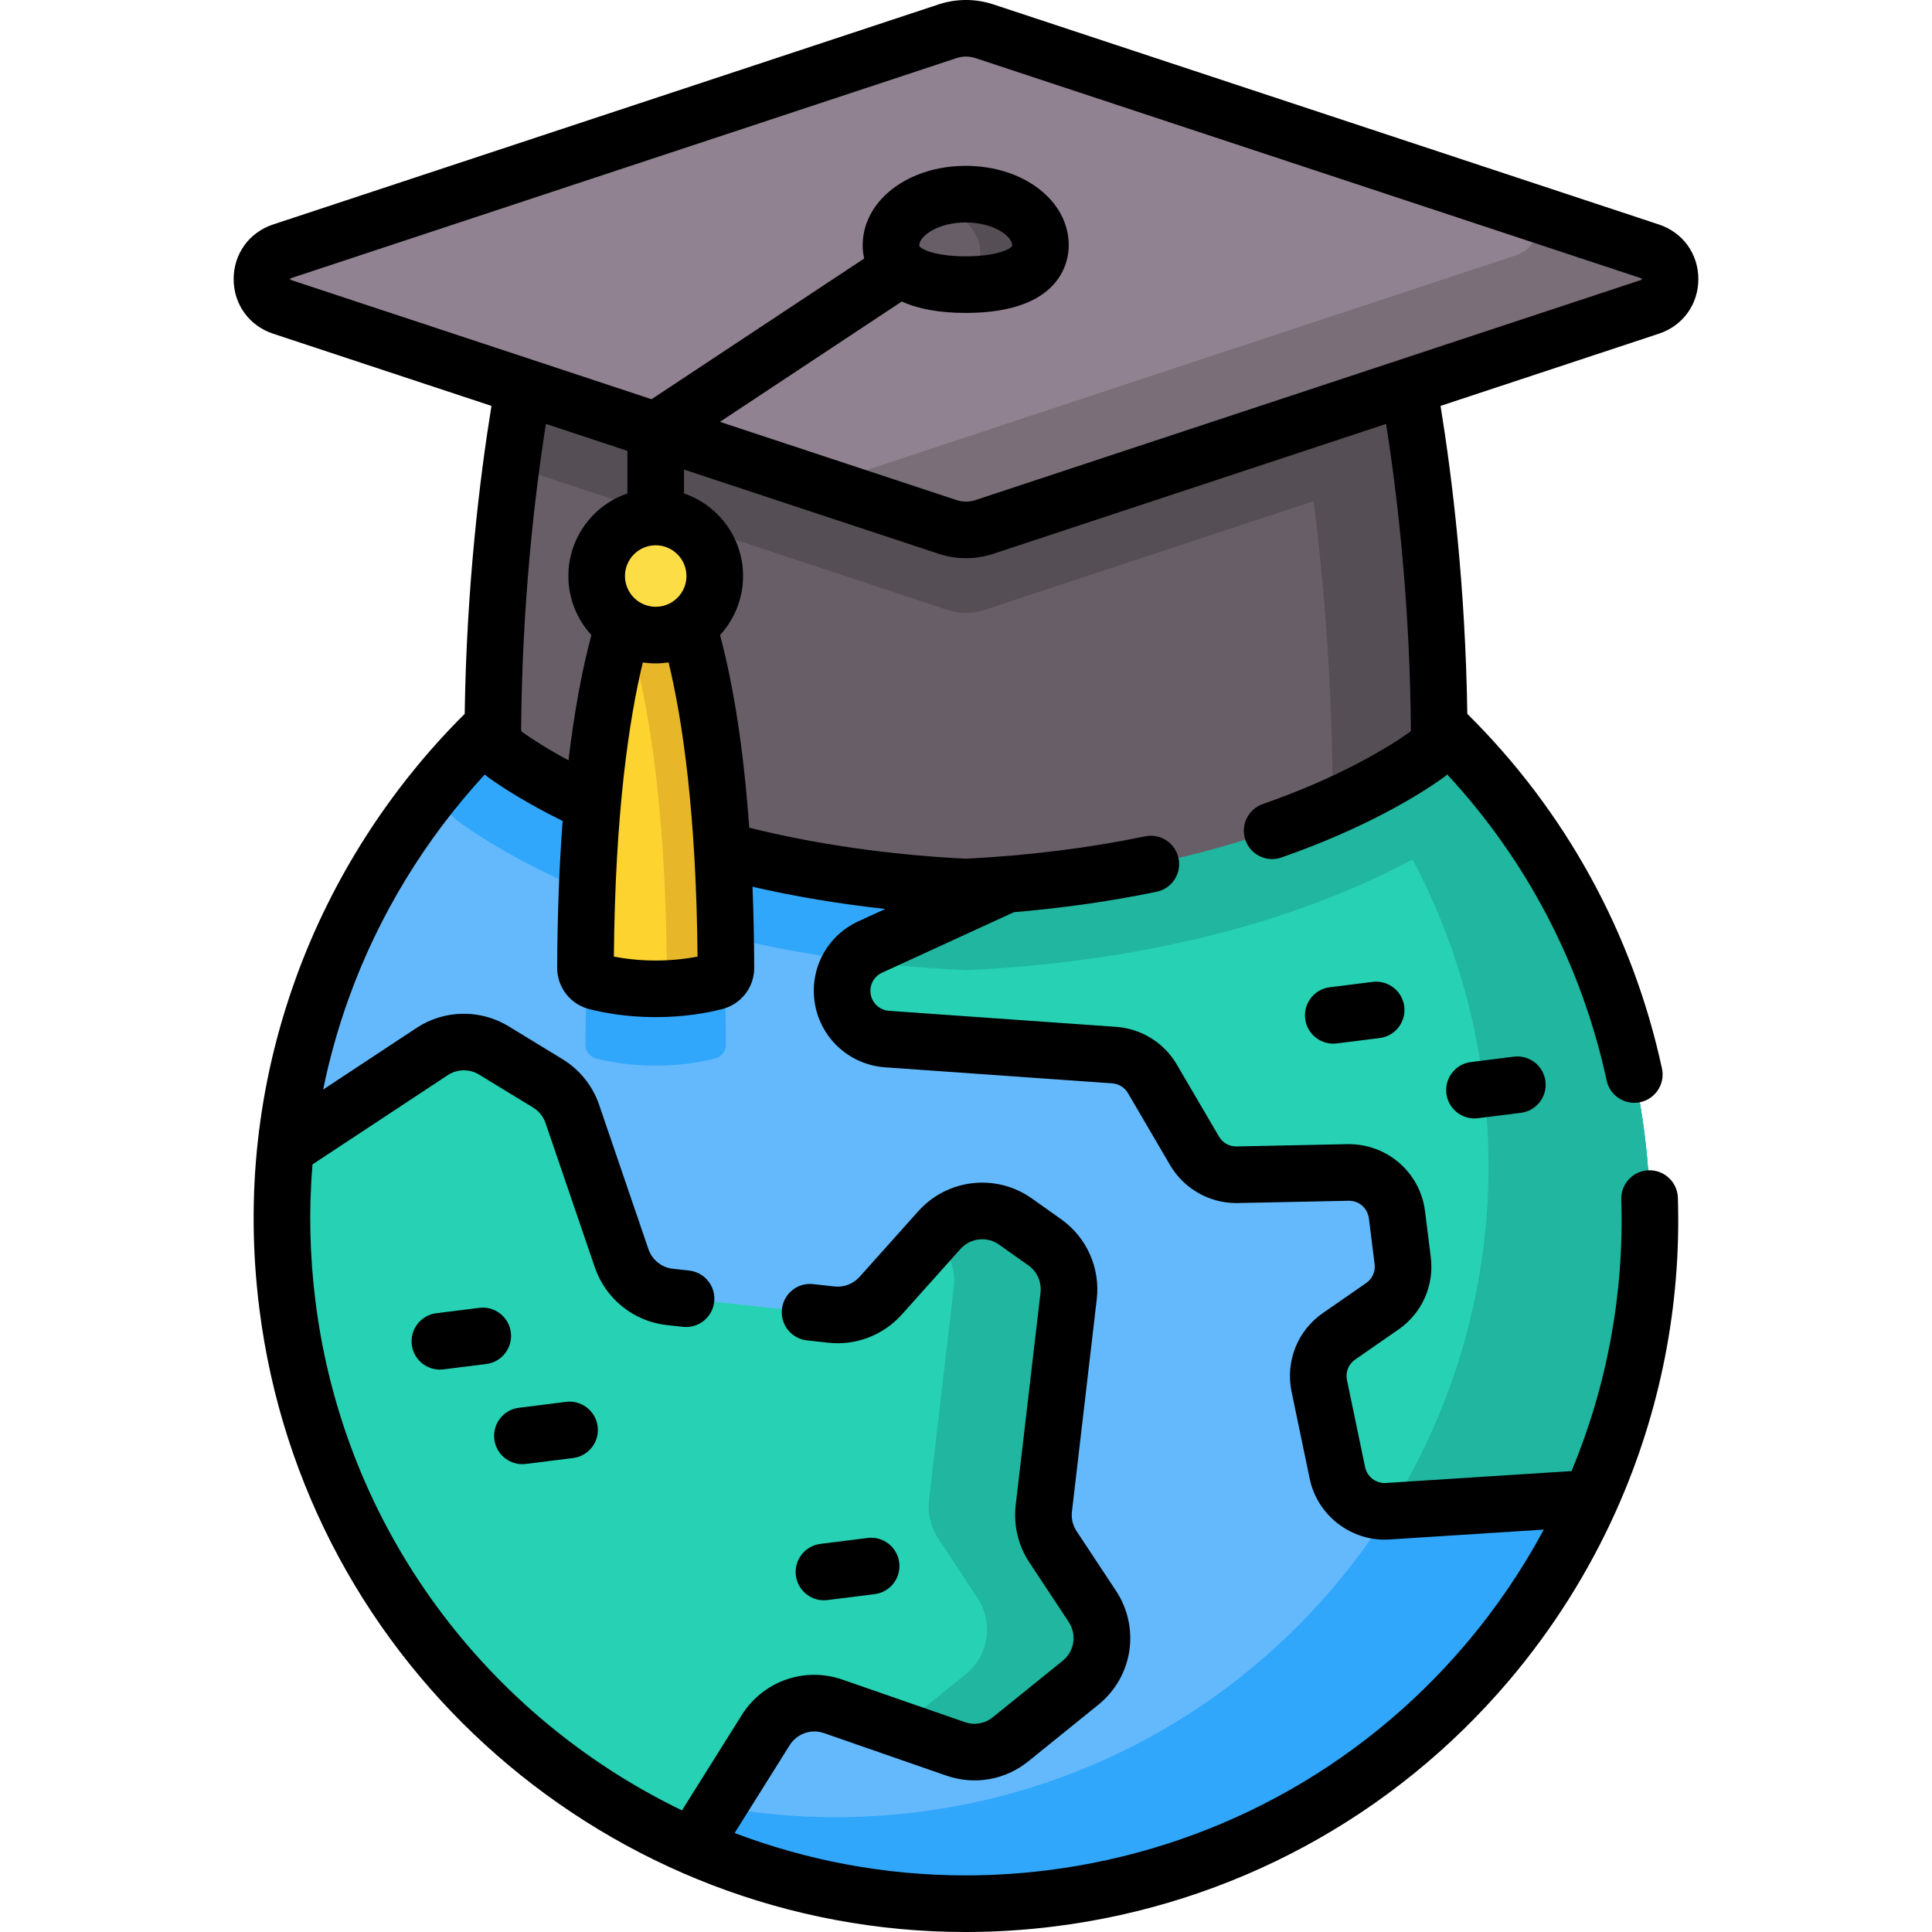 <svg id="Capa_1" enable-background="new 0 0 512 512" height="512" viewBox="0 0 512 512" width="512" xmlns="http://www.w3.org/2000/svg"><g><g><g><g><g><g><circle cx="256" cy="323.243" fill="#64b9fc" r="181.244"/><path d="m397.424 209.848c-1.98 3.34-4.66 6.28-7.92 8.59-14.64 10.37-56.872 34.891-132.524 38.611l-.98.05-.98-.05c-24.641-1.21-45.711-4.63-63.462-9.05.48 8.72.78 18.291.82 28.861.01 1.72-1.16 3.22-2.82 3.65-3.14.8-8.7 1.9-15.79 1.9s-12.65-1.1-15.791-1.9c-1.66-.43-2.82-1.93-2.82-3.65.07-15.34.66-28.631 1.58-40.151-16.72-6.86-28.001-13.851-34.241-18.271-3.25-2.3-5.93-5.24-7.91-8.57 28.441-35.481 70.192-60.372 118.893-66.462 64.783-8.11 125.854 19.02 163.945 66.442z" fill="#31a7fb"/><path d="m278.519 503.084c-54.095 6.772-105.596-11.034-143.29-44.715 31.507 18.249 69.025 26.725 107.942 21.849 94.682-11.857 161.823-98.219 149.966-192.902-8.896-71.08-59.78-126.645-124.668-144.911 84.806 5.74 156.419 70.829 167.371 158.326 12.438 99.313-57.997 189.919-157.321 202.353z" fill="#31a7fb"/><path d="m276.625 399.74c-.415 3.575.438 7.179 2.433 10.18l10.413 15.754c4.344 6.56 2.984 15.336-3.124 20.274l-18.517 14.967c-4.1 3.315-9.618 4.278-14.599 2.549l-32.391-11.252c-6.712-2.339-14.15.282-17.924 6.299l-18.76 29.927c-.208.322-.416.643-.65.944-56.614-24.768-99.115-77.865-107.349-143.621-1.762-14.071-1.858-27.96-.442-41.483l38.827-25.619c4.924-3.253 11.293-3.364 16.336-.284l14.309 8.729c3.034 1.854 5.33 4.711 6.484 8.077l13.081 38.293c1.919 5.599 6.898 9.586 12.77 10.222l42.834 4.684c4.89.534 9.728-1.324 13.017-4.987l15.564-17.399c5.175-5.778 13.859-6.759 20.19-2.268l7.758 5.506c4.541 3.226 6.96 8.668 6.317 14.198z" fill="#27d1b3"/><path d="m286.351 445.945-18.521 14.97c-4.1 3.31-9.62 4.28-14.6 2.55l-15.22-5.29 17.911-14.47c6.11-4.94 7.47-13.71 3.12-20.271l-10.41-15.76c-2-3-2.85-6.6-2.43-10.18l6.57-56.312c.6-5.14-1.44-10.2-5.38-13.46l1.55-1.73c5.17-5.78 13.86-6.76 20.191-2.27l7.76 5.51c4.54 3.23 6.96 8.67 6.31 14.2l-6.58 56.312c-.41 3.57.44 7.18 2.44 10.18l10.41 15.75c4.339 6.56 2.979 15.341-3.121 20.271z" fill="#20b69f"/><path d="m435.841 300.723c4.266 34.065-1.219 67.106-14.276 96.319l-53.79 3.449c-6.355.417-12.051-3.917-13.353-10.161l-4.806-23.087c-1.043-5.023 1.016-10.199 5.249-13.116l11.464-7.949c3.916-2.713 5.991-7.382 5.399-12.107l-1.52-12.139c-.815-6.506-6.41-11.349-12.953-11.215l-29.37.604c-4.635.084-8.968-2.329-11.313-6.326l-11.173-19.086c-2.135-3.645-5.928-5.996-10.139-6.296l-60.192-4.248c-3.052-.209-5.814-1.494-7.906-3.478-2.091-1.972-3.516-4.666-3.895-7.692-.694-5.54 2.276-10.9 7.351-13.226l37.258-17.101c1.286-.587 2.463-1.384 3.487-2.363l13.689-13.027c2.948-2.792 4.382-6.826 3.876-10.864l-.768-6.133c-1.008-8.054 5.65-15.011 13.748-14.346l6.999.578c7.094.578 13.308-4.74 13.814-11.837l1.488-20.589c58.743 23.921 103.191 78.027 111.632 145.436z" fill="#27d1b3"/><g fill="#20b69f"><path d="m397.424 209.848c-1.98 3.34-4.66 6.28-7.92 8.59-14.64 10.37-56.872 34.891-132.524 38.611l-.98.05-.98-.05c-10.26-.51-19.901-1.39-28.941-2.58 1.19-1.47 2.73-2.68 4.54-3.5l37.261-17.1c1.28-.59 2.46-1.39 3.48-2.37l13.69-13.02c2.95-2.79 4.38-6.83 3.88-10.87l-.77-6.13c-1.01-8.05 5.65-15.01 13.75-14.34l7 .57c7.09.58 13.3-4.74 13.81-11.83l1.49-20.59c28.643 11.658 53.894 30.498 73.214 54.559z"/><path d="m435.841 300.723c4.266 34.065-1.219 67.106-14.276 96.319l-53.415 3.426c20.406-32.544 30.127-72.061 24.983-113.145-6.17-49.371-32.609-91.252-69.915-118.343l.992-13.695c58.742 23.923 103.19 78.029 111.631 145.438z"/></g></g></g></g></g><g><g><path d="m366.706 71.912h-221.412s-14.163 49.673-14.692 121.453c-.02 2.681 1.26 5.201 3.448 6.75 11.228 7.95 50.116 31.428 121.95 34.962 71.834-3.534 110.722-27.012 121.95-34.962 2.188-1.55 3.468-4.069 3.448-6.75-.529-71.781-14.692-121.453-14.692-121.453z" fill="#685e67"/><g fill="#554e55"><path d="m376.514 123.405-115.654 38.251c-3.16 1.04-6.56 1.04-9.72 0l-115.653-38.251c4.27-32.081 9.81-51.492 9.81-51.492h221.406c0 .001 5.541 19.411 9.811 51.492z"/><path d="m381.394 193.368c.02 2.68-1.26 5.2-3.44 6.75-4.54 3.22-13.64 8.99-27.621 14.95 1.81-1.76 2.84-4.19 2.81-6.75-.54-73.582-13.69-126.714-16.26-136.404h29.821c-.001 0 14.17 49.671 14.69 121.454z"/></g></g><path d="m251.139 8.275-176.407 58.337c-7.081 2.342-7.081 12.358 0 14.699l176.407 58.337c3.157 1.044 6.565 1.044 9.722 0l176.407-58.337c7.081-2.342 7.081-12.358 0-14.699l-176.407-58.337c-3.156-1.044-6.565-1.044-9.722 0z" fill="#918291"/><path d="m437.266 81.314-176.406 58.332c-3.16 1.05-6.56 1.05-9.72 0l-37.041-12.25c2.74.6 5.61.46 8.3-.43l179.515-59.372c5.07-1.67 6.58-7.21 4.51-11.181l30.841 10.2c7.081 2.341 7.081 12.361.001 14.701z" fill="#7a6e79"/><g><path d="m275.729 64.99c0 7.477-8.866 10.441-19.802 10.441s-19.802-2.965-19.802-10.441 8.866-13.537 19.802-13.537 19.802 6.06 19.802 13.537z" fill="#685e67"/><path d="m275.732 64.987c0 7.478-8.867 10.444-19.807 10.444-1.074 0-2.125-.03-3.154-.09 4.287-1.629 7.013-4.392 7.013-8.537 0-6.299-6.284-11.585-14.799-13.102 3.131-1.419 6.892-2.252 10.939-2.252 10.941 0 19.808 6.066 19.808 13.537z" fill="#554e55"/></g><g><path d="m169.793 153.428c-5.388 11.606-14.372 40.322-14.632 103.067-.007 1.719 1.157 3.218 2.821 3.647 3.135.808 8.698 1.906 15.787 1.906s12.653-1.098 15.787-1.906c1.664-.429 2.828-1.928 2.821-3.647-.261-62.745-9.245-91.461-14.632-103.067z" fill="#fdd330"/><path d="m192.376 256.499c.008 1.712-1.156 3.214-2.816 3.642-2.906.751-7.884 1.742-14.221 1.885.863-.698 1.396-1.757 1.389-2.921-.21-50.65-6.104-79.129-11.202-94.326 1.517-4.895 2.988-8.604 4.265-11.352h7.951c5.391 11.607 14.378 40.326 14.634 103.072z" fill="#e7b729"/></g><g><circle cx="173.769" cy="152.656" fill="#fddd45" r="15.648"/></g></g></g><g><path d="m401.186 280.027-11.365 1.423c-4.11.515-7.025 4.264-6.511 8.374.476 3.794 3.706 6.57 7.433 6.57.311 0 .625-.02.941-.059l11.365-1.424c4.11-.514 7.025-4.263 6.511-8.373s-4.262-7.015-8.374-6.511z"/><path d="m135.379 353.103c-.515-4.11-4.265-7.033-8.374-6.51l-11.364 1.422c-4.11.515-7.025 4.264-6.51 8.374.475 3.794 3.706 6.57 7.433 6.57.311 0 .625-.02.941-.06l11.364-1.423c4.11-.514 7.024-4.263 6.51-8.373z"/><path d="m363.766 260.21-11.365 1.423c-4.11.515-7.025 4.264-6.511 8.374.476 3.794 3.706 6.57 7.433 6.57.311 0 .625-.02.941-.059l11.365-1.424c4.11-.514 7.025-4.263 6.511-8.373-.515-4.11-4.262-7.016-8.374-6.511z"/><path d="m218.349 424.088c.311 0 .625-.02.941-.06l12.501-1.565c4.11-.515 7.025-4.264 6.51-8.373-.515-4.11-4.258-7.035-8.374-6.51l-12.501 1.565c-4.11.515-7.025 4.264-6.51 8.373.475 3.795 3.706 6.57 7.433 6.57z"/><path d="m150.011 371.51-12.501 1.565c-4.11.515-7.025 4.264-6.51 8.373.475 3.794 3.706 6.57 7.433 6.57.311 0 .625-.02.941-.06l12.501-1.565c4.11-.515 7.025-4.264 6.51-8.373s-4.257-7.026-8.374-6.51z"/><path d="m439.623 88.433c6.353-2.101 10.456-7.781 10.456-14.471s-4.104-12.37-10.456-14.471l-176.407-58.336c-4.654-1.541-9.779-1.538-14.432-.001l-176.407 58.337c-6.352 2.102-10.456 7.781-10.456 14.471s4.104 12.37 10.456 14.471l57.864 19.135c-3.148 19.434-6.595 47.949-7.092 81.617-19.809 19.666-35.262 43.814-44.729 69.991-10.184 28.159-13.448 57.604-9.702 87.517 11.938 95.345 93.435 165.309 187.147 165.307 7.787 0 15.662-.483 23.585-1.475 46.971-5.882 89.708-28.974 120.338-65.021 11.718-13.791 21.277-29.021 28.528-45.203.056-.115.106-.233.156-.352 11.476-25.752 17.101-53.91 16.181-82.558-.133-4.141-3.616-7.373-7.738-7.255-4.14.133-7.388 3.597-7.255 7.738.8 24.887-3.772 49.374-13.172 71.978l-49.204 3.155c-2.613.185-4.984-1.638-5.519-4.204l-4.805-23.083c-.433-2.087.416-4.214 2.179-5.43l11.462-7.947c6.229-4.316 9.512-11.674 8.57-19.204l-1.522-12.139c-1.295-10.351-10.147-17.953-20.549-17.782l-29.351.604c-1.982.048-3.738-.969-4.703-2.616l-11.174-19.087c-3.382-5.777-9.392-9.51-16.082-9.988l-60.207-4.249c-1.21-.083-2.367-.594-3.273-1.452-.878-.829-1.446-1.954-1.598-3.167-.289-2.312.93-4.512 3.038-5.478l34.948-16.042c13.065-1.101 25.739-2.91 37.81-5.412 4.056-.841 6.662-4.81 5.821-8.866-.841-4.055-4.805-6.667-8.866-5.821-14.965 3.102-30.933 5.095-47.461 5.926-20.35-1.023-39.636-3.798-57.443-8.213-1.429-19.994-4.013-37.084-7.739-51.061 3.785-4.123 6.1-9.615 6.1-15.64 0-10.139-6.556-18.77-15.648-21.894v-6.318l67.515 22.327c2.327.77 4.771 1.153 7.216 1.153 2.444 0 4.89-.385 7.215-1.153l104.116-34.431c3.08 19.614 6.322 47.908 6.567 81.08.002.237-.102.447-.282.575-5.694 4.031-18.327 11.872-38.966 19.087-3.909 1.367-5.972 5.646-4.605 9.556 1.081 3.091 3.981 5.027 7.08 5.027.821 0 1.656-.136 2.476-.422 22.374-7.822 36.346-16.518 42.683-21.005.437-.31.851-.644 1.25-.993 21.122 22.777 35.656 50.623 42.242 81.096.76 3.516 3.868 5.918 7.324 5.918.524 0 1.058-.056 1.591-.171 4.049-.875 6.622-4.866 5.747-8.915-7.733-35.783-25.555-68.225-51.587-93.989-.497-33.667-3.943-62.182-7.091-81.615zm-205.009 152.449-7.119 3.268c-8.086 3.705-12.776 12.134-11.669 20.976.584 4.664 2.783 9.002 6.176 12.203 3.416 3.238 7.874 5.198 12.539 5.518l60.185 4.248c1.748.124 3.319 1.099 4.2 2.604l11.176 19.091c3.644 6.214 10.341 10.034 17.565 10.034.123 0 .247-.001.371-.004l29.369-.605c.037 0 .073-.001.11-.001 2.668 0 4.913 1.982 5.247 4.65l1.521 12.14c.246 1.967-.607 3.886-2.231 5.011l-11.448 7.937c-6.725 4.637-9.997 12.807-8.335 20.82l4.807 23.091c1.962 9.412 10.373 16.157 19.861 16.157.436 0 .874-.014 1.314-.043l40.871-2.621c-5.781 10.757-12.72 20.965-20.768 30.436-28.194 33.181-67.533 54.436-110.77 59.849-7.299.914-14.538 1.359-21.711 1.358-21.354-.002-42.018-3.955-61.195-11.228l14.589-23.274c1.932-3.079 5.674-4.396 9.109-3.199l32.394 11.252c7.48 2.6 15.62 1.175 21.773-3.801l18.516-14.968c9.168-7.411 11.172-20.415 4.666-30.242l-10.423-15.768c-1.005-1.512-1.441-3.346-1.23-5.16l6.579-56.313c.96-8.253-2.65-16.369-9.426-21.181l-7.76-5.507c-9.446-6.7-22.391-5.246-30.119 3.385l-15.555 17.388c-1.672 1.862-4.144 2.813-6.621 2.542l-5.679-.621c-4.123-.473-7.821 2.522-8.271 6.64-.45 4.117 2.523 7.821 6.64 8.271l5.678.621c7.268.803 14.521-1.983 19.423-7.442l15.561-17.395c2.633-2.941 7.045-3.437 10.261-1.155l7.757 5.504c2.307 1.639 3.537 4.404 3.21 7.213l-6.579 56.315c-.619 5.339.672 10.736 3.626 15.182l10.416 15.758c2.218 3.349 1.536 7.778-1.585 10.3l-18.516 14.967c-2.099 1.697-4.873 2.182-7.423 1.297l-32.383-11.249c-10.076-3.513-21.073.353-26.747 9.398l-15.824 25.244c-51.346-24.789-89.54-74.282-97.136-134.942-1.527-12.191-1.783-24.296-.789-36.25l35.863-23.664c2.487-1.644 5.742-1.698 8.297-.139l14.304 8.727c1.543.942 2.714 2.401 3.297 4.101l13.083 38.3c2.85 8.316 10.33 14.3 19.05 15.247l4.298.47c.277.03.552.045.824.045 3.776 0 7.027-2.846 7.447-6.687.45-4.117-2.523-7.821-6.641-8.271l-4.304-.47c-2.966-.322-5.511-2.361-6.481-5.191l-13.084-38.302c-1.717-5.006-5.151-9.283-9.673-12.045l-14.304-8.727c-7.49-4.575-17.061-4.41-24.378.424l-24.768 16.343c1.679-8.254 3.973-16.417 6.883-24.464 7.864-21.746 20.21-41.978 35.947-59.028.397.347.808.679 1.243.987 3.919 2.774 10.306 6.852 19.393 11.322-.902 11.929-1.39 24.9-1.448 38.904-.022 5.155 3.453 9.655 8.448 10.942 3.794.979 9.937 2.145 17.661 2.145 7.725 0 13.868-1.166 17.659-2.145 4.996-1.287 8.47-5.785 8.45-10.941-.031-7.449-.185-14.602-.455-21.469 11.241 2.587 23.007 4.547 35.191 5.887zm-57.429-65.331c3.645 15.104 7.334 39.704 7.673 77.96-2.714.522-6.543 1.038-11.089 1.038-4.544 0-8.373-.516-11.088-1.038.338-38.25 4.026-62.85 7.672-77.96 1.115.166 2.255.254 3.416.254s2.301-.089 3.416-.254zm-3.416-14.747c-4.493 0-8.148-3.655-8.148-8.149 0-4.492 3.655-8.148 8.148-8.148s8.148 3.655 8.148 8.148c0 4.494-3.655 8.149-8.148 8.149zm-7.5-30.043c-9.093 3.124-15.648 11.755-15.648 21.894 0 6.024 2.315 11.516 6.099 15.639-2.563 9.614-4.583 20.708-6.062 33.198-5.53-2.97-9.576-5.589-12.272-7.498-.182-.128-.285-.338-.283-.574.244-33.173 3.487-61.466 6.567-81.08l21.599 7.143zm92.236 1.767c-1.616.534-3.396.534-5.011 0l-62.703-20.736 48.186-31.886c4.402 2.003 10.098 3.025 16.95 3.025 25.334 0 27.303-13.732 27.303-17.941 0-11.797-11.993-21.038-27.303-21.038s-27.303 9.241-27.303 21.038c0 1.213.133 2.389.391 3.52l-56.349 37.288-95.579-31.608c-.084-.027-.127-.051-.134-.051-.042-.084-.042-.287-.017-.34 0 0 .04-.03.151-.066l176.408-58.337c1.615-.535 3.394-.535 5.012 0l176.408 58.337c.097.031.135.05.135.052.042.083.041.286.017.339-.001 0-.04.03-.151.066zm-14.858-67.3c0-.001-.022-.067-.022-.238 0-2.403 4.906-6.037 12.302-6.037s12.302 3.634 12.302 6.037c0 .168-.021.235-.021.235-.361.722-3.944 2.705-12.281 2.705-7.047 0-10.687-1.414-11.865-2.287-.108-.105-.221-.204-.334-.302-.032-.04-.064-.079-.081-.113z"/></g></g></svg>